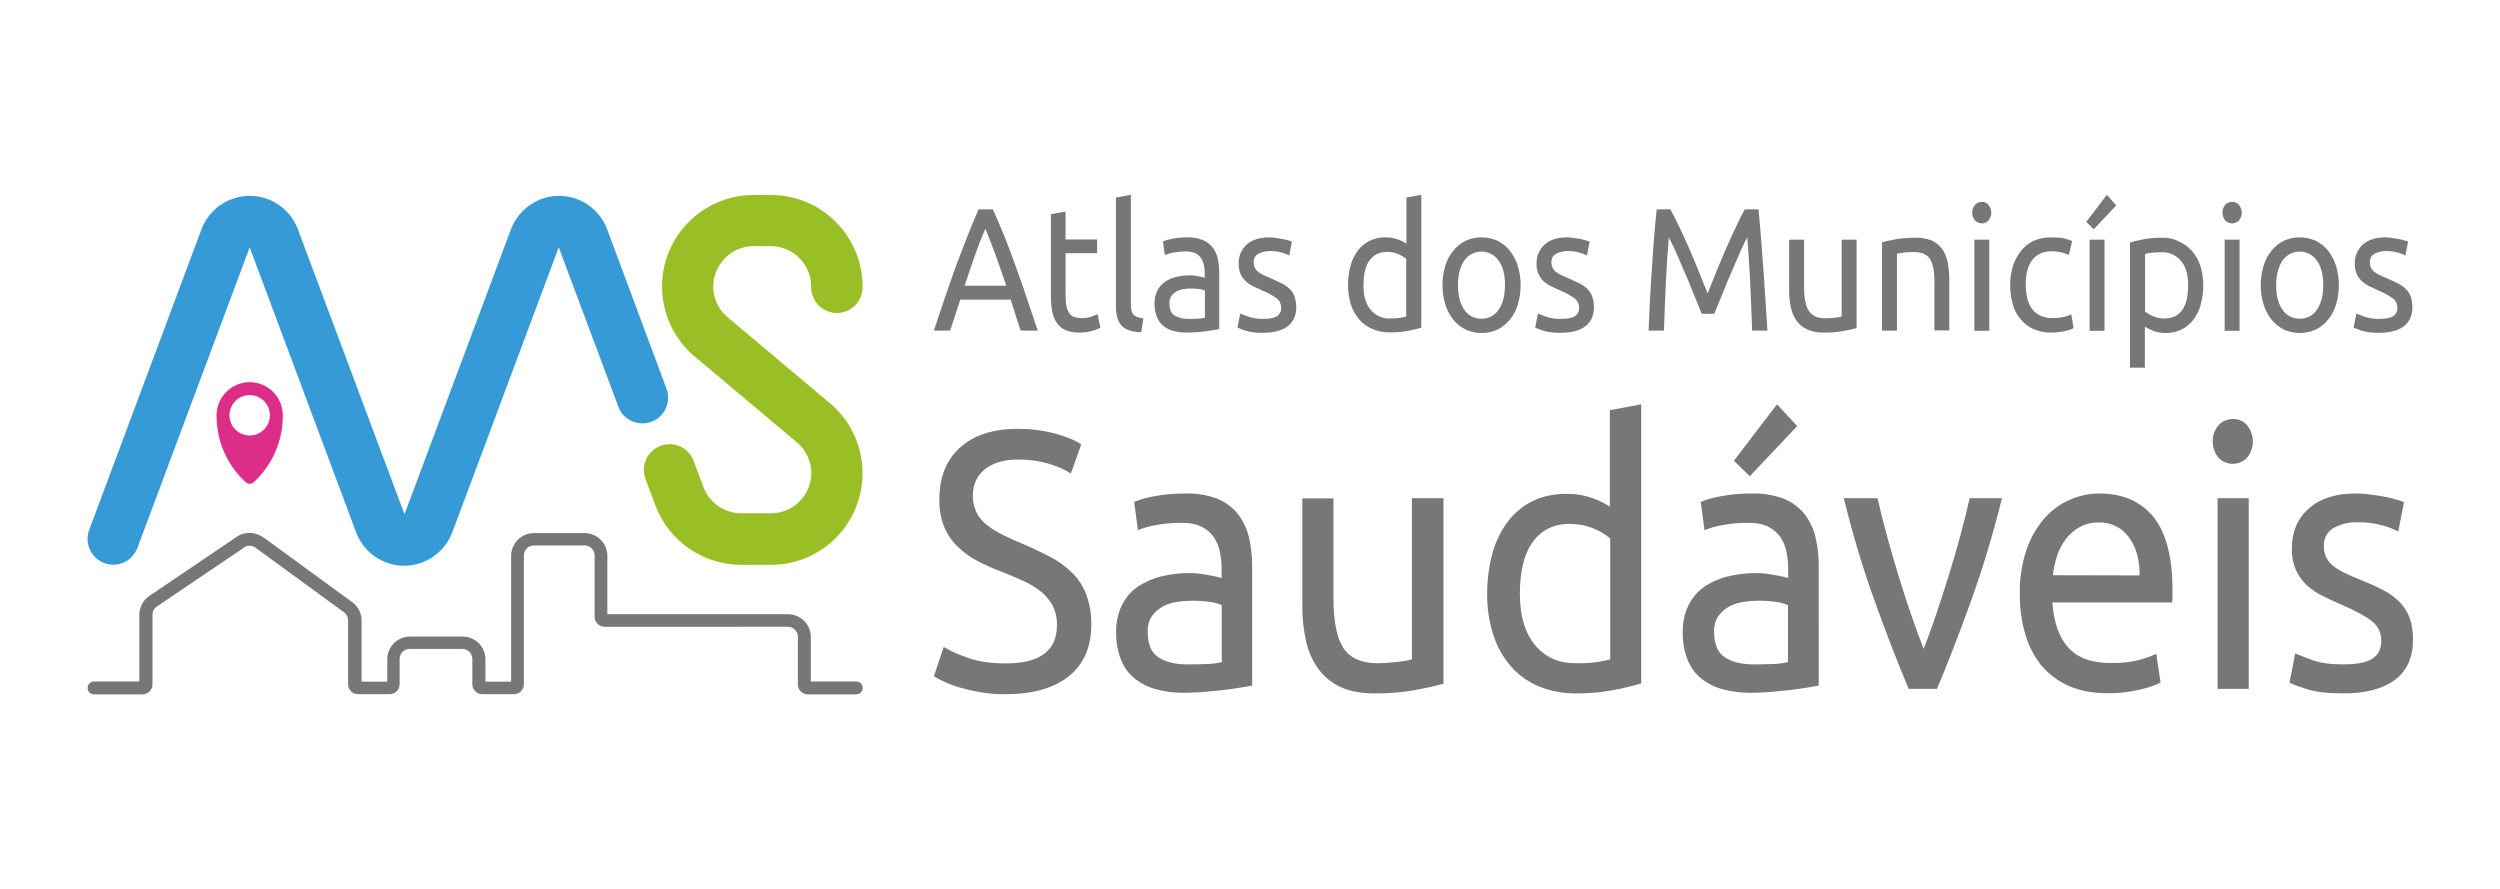 <?xml version="1.0" encoding="utf-8"?>
<!-- Generator: Adobe Illustrator 25.0.0, SVG Export Plug-In . SVG Version: 6.00 Build 0)  -->
<svg version="1.1" id="Layer_1" xmlns="http://www.w3.org/2000/svg" xmlns:xlink="http://www.w3.org/1999/xlink" x="0px" y="0px"
	 viewBox="0 0 1275.6 453.5" style="enable-background:new 0 0 1275.6 453.5;" xml:space="preserve">
<style type="text/css">
	.st0{fill:#DC2E89;}
	.st1{fill:#9ABF26;}
	.st2{fill:#359AD6;}
	.st3{fill:#777777;}
</style>
<g id="Logotipo_Horizontal">
	<g id="Logotipo_horizontal-2">
		<path class="st0" d="M127.4,195c-9.3,0-16.9,7.6-16.9,16.9c-0.1,13,5.3,25.4,14.9,34.2c1.1,1,2.8,1,4,0c9.6-8.8,15-21.2,14.9-34.2
			C144.3,202.5,136.7,195,127.4,195z M127.4,222.2c-5.7,0-10.3-4.6-10.3-10.3s4.6-10.3,10.3-10.3c5.7,0,10.3,4.6,10.3,10.3
			C137.7,217.5,133.1,222.2,127.4,222.2L127.4,222.2z"/>
		<path class="st1" d="M384.5,125.6h8.9l0.6,0c11.3,0.4,20.2,9.8,19.9,21.2c0,0,0,0,0,0c0.1,7.2,6.1,13,13.3,12.9
			c7.2-0.1,13-6.1,12.9-13.3l0-0.2c0-25.8-20.9-46.7-46.7-46.7c0,0,0,0,0,0h-8.9c-25.8,0-46.7,20.9-46.7,46.7
			c0,14.4,6.7,28.1,18.1,36.9l50.1,42.1c9,7,10.6,19.8,3.6,28.8c-3.9,5-9.9,7.9-16.2,7.9h-15.2c-8.5,0-16.1-5.3-19.2-13.2l-5.1-13.6
			c-2.6-6.8-10.1-10.2-16.9-7.6c-6.8,2.6-10.2,10.1-7.6,16.9l0,0.1l5.1,13.6c6.9,18.1,24.3,30.1,43.7,30.1h15.2
			c25.8,0,46.7-20.9,46.7-46.8c0-14.4-6.7-28.1-18.1-36.9l-50.1-42.1c-9-7-10.6-19.8-3.6-28.8C372.2,128.5,378.1,125.6,384.5,125.6
			L384.5,125.6z"/>
		<path class="st2" d="M102.8,117L45.5,270.4c-2.5,6.8,0.9,14.3,7.7,16.9s14.3-0.9,16.9-7.7l57.3-153.4l54.3,145.4
			c5.1,13.6,20.2,20.5,33.7,15.4c7.1-2.7,12.7-8.3,15.4-15.4l54.3-145.4l30.4,81.3c2.5,6.8,10.1,10.2,16.9,7.7
			c6.8-2.5,10.2-10.1,7.7-16.8L309.8,117c-5.1-13.6-20.2-20.5-33.7-15.4c-7.1,2.7-12.7,8.3-15.4,15.4l-54.3,145.4L152,117
			c-5.1-13.6-20.2-20.5-33.7-15.4C111.1,104.2,105.5,109.8,102.8,117"/>
		<path class="st3" d="M127.3,271.9c-2.6,0-5,0.8-7.1,2.4l-44.5,30.1c-2.9,2.2-4.6,5.6-4.6,9.2v34.1H48c-1.8,0-3.3,1.5-3.3,3.3
			s1.5,3.3,3.3,3.3h24.7c2.8,0,5.1-2.3,5.1-5.1v-35.6c0-1.5,0.7-3,1.9-3.9l44.5-30.1c1.9-1.6,4.7-1.5,6.5,0.1l45.2,33
			c1.1,1,1.7,2.4,1.7,3.8v32.6c0,2.8,2.3,5.1,5.1,5.1h16.1c2.8,0,5.1-2.3,5.1-5.1v-12.9c0-2.8,2.3-5.1,5.1-5.1h26.9
			c2.8,0,5.1,2.3,5.1,5.1v12.9c0,2.8,2.3,5.1,5.1,5.1c0,0,0,0,0,0h16.1c2.8,0,5.1-2.3,5.1-5.1c0,0,0,0,0,0v-65.7
			c0-2.8,2.3-5.1,5.1-5.1h25.9c2.8,0,5.1,2.3,5.1,5.1c0,0,0,0,0,0v31.3c0,2.8,2.3,5.1,5.1,5.1H402c2.8,0,5.1,2.3,5.1,5.1v24.3
			c0,2.8,2.3,5.1,5.1,5.1h24.7c1.8,0,3.3-1.5,3.3-3.3s-1.5-3.3-3.3-3.3h-23.2V325c0-6.4-5.2-11.6-11.6-11.6h-92.2v-29.8
			c0-6.4-5.2-11.6-11.6-11.6c0,0,0,0,0,0h-25.9c-6.4,0-11.6,5.2-11.6,11.6c0,0,0,0,0,0v64.2h-13.1v-11.4c0-6.4-5.2-11.6-11.6-11.6
			c0,0,0,0,0,0h-26.9c-6.4,0-11.6,5.2-11.6,11.6c0,0,0,0,0,0v11.4h-13.1v-31.2c0-3.5-1.6-6.8-4.3-9l-45.2-33
			C132.6,272.9,130,271.9,127.3,271.9"/>
		<path class="st3" d="M492.2,145.8c1.7-5.2,3.4-10.2,5.1-15.1c1.7-4.9,3.5-9.5,5.5-14c1.8,4.5,3.6,9.1,5.4,14
			c1.7,4.9,3.5,9.9,5.2,15.1H492.2 M506.6,106.8h-7.3c-2,4.5-3.8,9-5.6,13.5c-1.8,4.6-3.6,9.3-5.5,14.3c-1.8,5-3.7,10.3-5.6,15.9
			c-1.9,5.6-4,11.6-6.1,18.2h8.3l5.2-15.8h25.7c0.9,2.7,1.7,5.3,2.5,7.9c0.8,2.6,1.7,5.2,2.6,7.9h8.7c-2.2-6.5-4.2-12.6-6.1-18.2
			c-1.9-5.6-3.8-10.9-5.6-15.9c-1.8-5-3.6-9.8-5.4-14.3C510.5,115.8,508.6,111.3,506.6,106.8"/>
		<path class="st3" d="M543.8,107.9l-7.6,1.4v41.5c0,2.7,0.2,5.5,0.7,8.2c0.4,2.1,1.2,4.2,2.4,5.9c1.2,1.6,2.7,2.9,4.5,3.6
			c2.3,0.9,4.7,1.3,7.2,1.2c2.2,0,4.4-0.3,6.5-0.9c1.4-0.4,2.7-0.9,4-1.6l-1.5-6.9c-0.6,0.2-1.5,0.6-2.9,1.2
			c-1.8,0.6-3.7,0.9-5.5,0.8c-1.2,0-2.3-0.2-3.4-0.5c-1-0.4-1.8-1-2.5-1.8c-0.7-1.1-1.2-2.3-1.5-3.6c-0.4-1.9-0.5-3.8-0.5-5.8v-21.4
			h16.1v-7h-16.1V107.9"/>
		<path class="st3" d="M577,99.4l-7.6,1.4v55.7c0,4.4,1,7.7,2.9,9.7c2,2.1,5.3,3.2,10,3.3l1.1-7c-1-0.1-2-0.4-3-0.7
			c-0.7-0.2-1.4-0.6-2-1.2c-0.5-0.6-0.9-1.3-1.1-2.1c-0.2-1.1-0.3-2.3-0.3-3.4L577,99.4"/>
		<path class="st3" d="M606.4,162.7c-2.5,0.1-5-0.5-7.1-1.7c-1.8-1.2-2.6-3.2-2.6-6.2c-0.1-1.4,0.3-2.7,1.1-3.9
			c0.7-1,1.6-1.8,2.7-2.3c1.1-0.6,2.3-1,3.5-1.1c1.2-0.2,2.4-0.3,3.6-0.3c1.5,0,3,0.1,4.5,0.3c0.9,0.1,1.8,0.4,2.7,0.8v13.8
			c-1.1,0.3-2.3,0.4-3.5,0.5C609.7,162.7,608.2,162.7,606.4,162.7 M605.7,121.1c-2.5,0-5,0.2-7.4,0.7c-1.7,0.3-3.3,0.7-4.9,1.4
			l0.9,6.9c1.4-0.5,2.8-0.9,4.2-1.2c2.2-0.4,4.4-0.6,6.6-0.6c1.6-0.1,3.3,0.3,4.8,0.9c1.2,0.6,2.2,1.4,2.9,2.5
			c0.7,1.1,1.2,2.3,1.5,3.6c0.3,1.3,0.4,2.7,0.4,4.1v2.3c-0.2-0.1-0.6-0.1-1.1-0.3c-0.5-0.1-1.2-0.3-1.9-0.4
			c-0.7-0.1-1.5-0.3-2.3-0.4c-0.8-0.1-1.6-0.1-2.4-0.1c-2.3,0-4.6,0.3-6.9,0.8c-2,0.5-4,1.3-5.7,2.5c-1.6,1.1-3,2.7-3.9,4.5
			c-1,2.1-1.5,4.3-1.4,6.6c-0.1,2.3,0.4,4.7,1.2,6.9c0.7,1.8,1.9,3.4,3.4,4.6c1.6,1.2,3.3,2.1,5.2,2.5c2.2,0.6,4.4,0.8,6.6,0.8
			c1.7,0,3.4-0.1,5.1-0.2c1.7-0.1,3.3-0.3,4.8-0.5c1.5-0.2,2.8-0.4,4-0.6c1.2-0.2,2.1-0.4,2.7-0.5v-29c0-2.4-0.3-4.8-0.8-7.2
			c-0.5-2.1-1.4-4-2.7-5.6c-1.4-1.6-3.1-2.9-5.1-3.7C611,121.5,608.3,121,605.7,121.1"/>
		<path class="st3" d="M647.6,121.1c-4.8,0-8.6,1.2-11.4,3.6c-2.8,2.5-4.3,6.1-4.2,9.8c-0.1,1.8,0.3,3.6,1,5.3
			c0.6,1.4,1.5,2.6,2.6,3.7c1.2,1.1,2.5,1.9,3.9,2.6c1.5,0.7,3.1,1.5,4.7,2.2c2.6,1,5,2.4,7.3,4c1.5,1.2,2.3,3,2.2,4.8
			c0.1,1.7-0.8,3.4-2.2,4.3c-1.5,0.9-3.8,1.3-6.9,1.3c-2.6,0.1-5.2-0.3-7.6-1.1c-1.9-0.7-3.3-1.3-4.2-1.6l-1.4,7.2
			c1.4,0.6,2.9,1.1,4.3,1.6c2.9,0.8,5.9,1.1,8.8,1c5.4,0,9.6-1.1,12.5-3.3c2.9-2.2,4.4-5.5,4.4-9.7c0-1.9-0.3-3.8-0.9-5.6
			c-0.6-1.5-1.4-2.8-2.6-3.9c-1.2-1.1-2.6-2.1-4.1-2.8c-1.6-0.8-3.4-1.6-5.4-2.5c-1.5-0.6-2.8-1.2-3.9-1.7c-1-0.5-1.9-1.1-2.7-1.7
			c-0.7-0.6-1.2-1.3-1.6-2.1c-0.4-0.8-0.5-1.8-0.5-2.7c-0.1-1.8,0.8-3.5,2.4-4.3c1.7-0.9,3.6-1.4,5.6-1.4c2.1,0,4.3,0.2,6.3,0.8
			c1.3,0.3,2.6,0.8,3.8,1.5l1.4-7.1c-0.4-0.2-1-0.4-1.8-0.6c-0.8-0.2-1.7-0.5-2.7-0.7c-1-0.2-2.2-0.4-3.4-0.5
			C650,121.2,648.8,121.1,647.6,121.1"/>
		<path class="st3" d="M709.2,162.5c-3.8,0.1-7.4-1.5-9.8-4.4c-2.5-2.9-3.7-7.1-3.7-12.6c0-2.2,0.2-4.5,0.6-6.7
			c0.4-1.9,1.1-3.8,2.1-5.4c1-1.5,2.3-2.7,3.8-3.6c1.7-0.9,3.7-1.3,5.6-1.3c2,0,3.9,0.4,5.7,1.2c1.5,0.6,2.8,1.4,4,2.4v29.4
			c-1.1,0.3-2.1,0.5-3.2,0.7C712.7,162.4,710.9,162.5,709.2,162.5 M725.2,99.4l-7.6,1.4v23.5c-1.3-0.9-2.7-1.5-4.2-2.1
			c-2.1-0.8-4.3-1.1-6.5-1.1c-2.8-0.1-5.6,0.6-8.1,1.8c-2.4,1.2-4.4,2.9-6,5c-1.7,2.3-3,4.9-3.7,7.7c-0.9,3.2-1.3,6.5-1.3,9.8
			c0,3.4,0.5,6.9,1.5,10.1c0.9,2.8,2.4,5.4,4.3,7.6c1.9,2.1,4.1,3.7,6.7,4.8c2.8,1.2,5.8,1.7,8.8,1.7c3.2,0,6.3-0.2,9.4-0.8
			c2.7-0.5,5-1.1,6.7-1.6L725.2,99.4"/>
		<path class="st3" d="M755.9,162.6c-3.5,0.1-6.9-1.6-8.8-4.6c-2.1-3.1-3.2-7.2-3.2-12.5c0-5.2,1.1-9.4,3.2-12.5
			c3.4-4.9,10.1-6.1,14.9-2.7c1,0.7,1.9,1.6,2.7,2.7c2.2,3.1,3.2,7.2,3.2,12.5c0,5.2-1.1,9.4-3.2,12.5
			C762.8,160.9,759.5,162.7,755.9,162.6 M755.9,121.1c-2.8,0-5.5,0.6-8,1.7c-2.5,1.2-4.6,2.9-6.3,5c-1.9,2.3-3.3,4.9-4.1,7.7
			c-2,6.5-2,13.5,0,20c0.9,2.8,2.3,5.4,4.1,7.7c1.7,2.1,3.9,3.8,6.3,5c5.1,2.3,11,2.3,16.1,0c2.5-1.2,4.6-2.9,6.3-5
			c1.9-2.3,3.3-4.9,4.1-7.7c2-6.5,2-13.5,0-20c-0.9-2.8-2.3-5.4-4.1-7.7c-1.7-2.1-3.9-3.8-6.3-5
			C761.5,121.7,758.7,121.1,755.9,121.1"/>
		<path class="st3" d="M799.6,121.1c-4.8,0-8.6,1.2-11.4,3.6c-2.8,2.5-4.3,6.1-4.2,9.8c-0.1,1.8,0.3,3.6,1,5.3
			c0.6,1.4,1.5,2.6,2.6,3.7c1.2,1.1,2.5,1.9,3.9,2.6c1.5,0.7,3.1,1.5,4.7,2.2c2.6,1,5,2.4,7.3,4c1.5,1.2,2.3,3,2.2,4.8
			c0.1,1.7-0.8,3.4-2.3,4.3c-1.5,0.9-3.8,1.3-6.9,1.3c-2.6,0.1-5.2-0.3-7.6-1.1c-1.9-0.7-3.3-1.3-4.2-1.6l-1.4,7.2
			c1.4,0.6,2.9,1.1,4.3,1.6c2.9,0.8,5.9,1.1,8.8,1c5.4,0,9.6-1.1,12.5-3.3c2.9-2.2,4.4-5.5,4.4-9.7c0-1.9-0.3-3.8-0.9-5.6
			c-0.6-1.5-1.4-2.8-2.6-3.9c-1.2-1.1-2.6-2.1-4.1-2.8c-1.6-0.8-3.4-1.6-5.4-2.5c-1.5-0.6-2.8-1.2-3.9-1.7c-1-0.5-1.9-1.1-2.7-1.7
			c-0.7-0.6-1.2-1.3-1.6-2.1c-0.4-0.8-0.5-1.8-0.5-2.7c-0.1-1.8,0.8-3.5,2.4-4.3c1.7-0.9,3.6-1.4,5.6-1.4c2.1,0,4.2,0.2,6.3,0.8
			c1.3,0.3,2.6,0.8,3.8,1.5l1.4-7.1c-0.4-0.2-1-0.4-1.8-0.6c-0.8-0.2-1.7-0.5-2.7-0.7c-1-0.2-2.1-0.4-3.4-0.5
			C802,121.2,800.8,121.1,799.6,121.1"/>
		<path class="st3" d="M897.3,106.8h-7c-1.5,2.6-3.1,5.7-4.7,9.3c-1.7,3.6-3.4,7.3-5.1,11.2c-1.7,3.9-3.3,7.8-4.9,11.7
			c-1.6,3.9-3,7.5-4.3,10.7c-1.3-3.2-2.8-6.8-4.3-10.7c-1.6-3.9-3.2-7.8-4.9-11.7c-1.7-3.9-3.4-7.6-5.1-11.2
			c-1.7-3.6-3.3-6.7-4.7-9.3h-7c-0.5,4.5-0.9,9.2-1.3,14.2c-0.4,5-0.8,10.1-1.1,15.4c-0.4,5.3-0.7,10.6-1,16.1
			c-0.3,5.4-0.5,10.8-0.7,16.2h7.8c0.3-8.3,0.6-16.6,1-24.8c0.4-8.2,0.9-15.8,1.5-22.8c0.5,1,1.3,2.5,2.2,4.4
			c0.9,1.9,1.9,4.1,2.9,6.5c1,2.4,2.1,5,3.3,7.7c1.2,2.7,2.3,5.3,3.3,7.9c1,2.6,2,4.9,2.9,7.1c0.9,2.2,1.6,4,2.2,5.4h6.4
			c0.5-1.4,1.3-3.2,2.2-5.4c0.9-2.2,1.9-4.6,2.9-7.1c1-2.6,2.1-5.2,3.3-7.9c1.2-2.7,2.3-5.3,3.3-7.7c1-2.4,2-4.6,2.9-6.5
			c0.9-1.9,1.6-3.4,2.2-4.4c0.6,7,1.1,14.6,1.5,22.8c0.4,8.2,0.7,16.5,1,24.8h7.8C900.5,147.4,899.1,126.8,897.3,106.8"/>
		<path class="st3" d="M947.3,122.3h-7.6v39.2c-0.4,0.2-0.9,0.3-1.3,0.3c-0.6,0.1-1.3,0.2-2.1,0.3c-0.8,0.1-1.6,0.2-2.5,0.2
			c-0.9,0.1-1.7,0.1-2.5,0.1c-3.9,0-6.6-1.2-8.3-3.7c-1.6-2.4-2.5-6.5-2.5-12.1v-24.3h-7.6v26.1c0,2.9,0.3,5.8,0.9,8.6
			c0.5,2.4,1.5,4.7,2.9,6.7c1.4,1.9,3.2,3.4,5.4,4.4c2.6,1.1,5.4,1.7,8.3,1.6c3.3,0,6.7-0.2,10-0.8c2.9-0.5,5.2-1,6.9-1.5
			L947.3,122.3"/>
		<path class="st3" d="M977.3,121.3c-3.3,0-6.7,0.2-10,0.8c-2.9,0.5-5.2,1-7,1.5v45.1h7.6v-39.2c0.3-0.1,0.7-0.2,1.3-0.3
			c0.6-0.1,1.3-0.2,2.1-0.3c0.8-0.1,1.6-0.2,2.5-0.2c0.9-0.1,1.7-0.1,2.5-0.1c1.7,0,3.5,0.2,5.1,0.8c1.3,0.6,2.5,1.5,3.3,2.7
			c0.9,1.5,1.5,3.2,1.8,4.9c0.4,2.4,0.6,4.9,0.5,7.3v24.3h7.6v-26.1c0-2.9-0.3-5.8-0.8-8.7c-0.5-2.4-1.4-4.7-2.8-6.7
			c-1.4-1.9-3.2-3.4-5.4-4.4C983.1,121.7,980.2,121.2,977.3,121.3"/>
		<path class="st3" d="M1015,122.3h-7.6v46.5h7.6V122.3 M1011.2,103c-1.3,0-2.6,0.5-3.5,1.5c-1.9,2.3-1.9,5.6,0,8
			c1.9,1.9,4.9,2,6.8,0.1c0,0,0.1-0.1,0.1-0.1c1.9-2.3,1.9-5.6,0-8C1013.7,103.5,1012.5,102.9,1011.2,103"/>
		<path class="st3" d="M1046.1,121.1c-2.9,0-5.8,0.6-8.5,1.8c-2.5,1.2-4.7,2.9-6.4,5.1c-1.8,2.3-3.2,4.9-4.1,7.7
			c-1,3.2-1.5,6.5-1.4,9.8c0,3.3,0.4,6.6,1.3,9.8c0.8,2.8,2.1,5.4,4,7.6c1.8,2.1,4,3.9,6.6,5c2.8,1.2,5.9,1.9,9,1.8
			c1.1,0,2.3-0.1,3.4-0.2c1.2-0.1,2.3-0.3,3.3-0.5c0.9-0.2,1.9-0.4,2.8-0.7c0.7-0.2,1.3-0.5,1.9-0.9l-1.1-7c-1.2,0.6-2.5,1-3.8,1.3
			c-1.8,0.4-3.6,0.6-5.5,0.6c-2.2,0.1-4.4-0.3-6.4-1.2c-1.7-0.8-3.2-1.9-4.3-3.4c-1.2-1.6-2-3.4-2.5-5.4c-0.5-2.3-0.8-4.6-0.8-6.9
			c0-5.6,1.1-9.9,3.4-12.8c2.3-2.9,5.5-4.4,9.8-4.4c1.6,0,3.2,0.2,4.8,0.5c1.4,0.3,2.7,0.8,4,1.4l1.7-7.1c-1.8-0.8-3.6-1.3-5.5-1.7
			C1050,121.3,1048,121.1,1046.1,121.1"/>
		<path class="st3" d="M1073.8,122.3h-7.6v46.5h7.6V122.3 M1075,99.4l-10.5,13.8l3.8,3.8l11.5-12.2L1075,99.4"/>
		<path class="st3" d="M1104.2,162.5c-2,0-3.9-0.4-5.7-1.2c-1.4-0.6-2.8-1.4-4-2.4v-29.3c1-0.3,2-0.5,3.1-0.6
			c1.8-0.2,3.6-0.3,5.4-0.3c3.8-0.1,7.4,1.5,9.8,4.4c2.5,2.9,3.7,7.1,3.7,12.5c0,2.2-0.2,4.5-0.6,6.7c-0.4,1.9-1.1,3.7-2.1,5.4
			c-1,1.5-2.3,2.7-3.8,3.6C1108.1,162.1,1106.2,162.5,1104.2,162.5 M1103,121.3c-3.1,0-6.3,0.2-9.4,0.8c-2.7,0.6-5,1.1-6.8,1.6v63.9
			h7.6v-20.9c1.3,0.8,2.7,1.5,4.2,2.1c2.1,0.8,4.3,1.1,6.5,1.1c2.8,0.1,5.6-0.6,8.1-1.8c2.4-1.2,4.4-2.9,6-5c1.7-2.3,3-4.9,3.7-7.7
			c0.9-3.2,1.3-6.5,1.3-9.7c0-3.4-0.5-6.9-1.5-10.1c-0.9-2.8-2.4-5.4-4.3-7.6c-1.9-2.1-4.1-3.7-6.7-4.8
			C1109.1,121.8,1106.1,121.2,1103,121.3"/>
		<path class="st3" d="M1142.7,122.3h-7.6v46.5h7.6V122.3 M1138.9,103c-1.3,0-2.6,0.5-3.5,1.5c-1.9,2.3-1.9,5.6,0,8
			c1.9,1.9,4.9,2,6.9,0.1c0,0,0.1-0.1,0.1-0.1c1.9-2.3,1.9-5.6,0-8C1141.5,103.5,1140.2,103,1138.9,103"/>
		<path class="st3" d="M1173.4,162.6c-3.5,0.1-6.9-1.6-8.8-4.6c-2.2-3.1-3.2-7.2-3.2-12.5c0-5.2,1.1-9.4,3.2-12.5
			c3.4-4.9,10.1-6.1,14.9-2.7c1,0.7,1.9,1.6,2.7,2.7c2.2,3.1,3.2,7.2,3.2,12.5c0,5.2-1.1,9.4-3.2,12.5
			C1180.3,160.9,1177,162.7,1173.4,162.6 M1173.4,121.1c-2.8,0-5.5,0.6-8,1.7c-2.5,1.2-4.6,2.9-6.3,5c-1.9,2.3-3.3,4.9-4.1,7.7
			c-2,6.5-2,13.5,0,20c0.9,2.8,2.3,5.4,4.1,7.7c1.7,2.1,3.9,3.8,6.3,5c5.1,2.3,11,2.3,16.1,0c2.5-1.2,4.6-2.9,6.3-5
			c1.9-2.3,3.3-4.9,4.1-7.7c2-6.5,2-13.5,0-20c-0.9-2.8-2.3-5.4-4.1-7.7c-1.7-2.1-3.9-3.8-6.3-5
			C1178.9,121.7,1176.2,121.1,1173.4,121.1"/>
		<path class="st3" d="M1217.1,121.1c-4.8,0-8.6,1.2-11.4,3.6c-2.8,2.5-4.3,6.1-4.2,9.8c-0.1,1.8,0.3,3.6,1,5.3
			c0.6,1.4,1.5,2.6,2.6,3.7c1.2,1.1,2.5,1.9,3.9,2.6c1.5,0.7,3.1,1.5,4.7,2.2c2.6,1,5,2.4,7.3,4c1.5,1.2,2.3,3,2.2,4.8
			c0.1,1.7-0.8,3.4-2.2,4.3c-1.5,0.9-3.8,1.3-6.9,1.3c-2.6,0.1-5.2-0.3-7.6-1.1c-1.9-0.7-3.3-1.3-4.2-1.6l-1.4,7.2
			c1.4,0.6,2.9,1.1,4.3,1.6c2.9,0.8,5.9,1.1,8.8,1c5.4,0,9.6-1.1,12.5-3.3c2.9-2.2,4.4-5.5,4.4-9.7c0-1.9-0.3-3.8-0.9-5.6
			c-0.6-1.5-1.4-2.8-2.6-3.9c-1.2-1.1-2.6-2.1-4.1-2.8c-1.6-0.8-3.4-1.6-5.4-2.5c-1.5-0.6-2.8-1.2-3.9-1.7c-1-0.5-1.9-1.1-2.7-1.7
			c-0.7-0.6-1.2-1.3-1.6-2.1c-0.4-0.8-0.5-1.8-0.5-2.7c-0.1-1.8,0.8-3.5,2.4-4.3c1.7-0.9,3.6-1.4,5.6-1.4c2.1,0,4.3,0.2,6.3,0.8
			c1.3,0.3,2.6,0.8,3.8,1.5l1.4-7.1c-0.4-0.2-1-0.4-1.8-0.6c-0.8-0.2-1.7-0.5-2.7-0.7c-1-0.2-2.2-0.4-3.3-0.5
			C1219.5,121.2,1218.3,121.1,1217.1,121.1"/>
		<path class="st3" d="M519.2,218.8c-12.5,0-22.2,3.2-29.3,9.5c-7.1,6.4-10.6,15.2-10.6,26.6c-0.1,4.8,0.7,9.6,2.5,14
			c1.6,3.8,3.9,7.2,6.8,10c3,2.9,6.4,5.4,10.1,7.3c4,2.1,8.1,3.9,12.3,5.5c3.8,1.5,7.3,3,10.7,4.5c3.2,1.4,6.2,3.2,9,5.3
			c2.6,2,4.7,4.5,6.3,7.3c1.6,3.1,2.4,6.7,2.3,10.2c0,13-8.7,19.5-26.1,19.5c-7.8,0-14.3-1-19.7-3c-4.2-1.4-8.2-3.2-12-5.4l-5,15
			c1.3,0.7,3,1.7,5.2,2.7c2.6,1.2,5.2,2.2,8,3c3.5,1,7,1.8,10.6,2.4c4.3,0.7,8.6,1.1,12.9,1c13.8,0,24.6-3.1,32.2-9.2
			c7.6-6.1,11.4-14.8,11.4-26.2c0.1-5.3-0.7-10.6-2.6-15.6c-1.6-4.2-4.1-8-7.3-11.1c-3.3-3.2-7-5.9-11.1-8c-4.3-2.2-9-4.5-14.2-6.7
			c-3.7-1.5-7-3-10-4.5c-2.8-1.4-5.5-3-8-5c-2.2-1.7-4-3.8-5.3-6.3c-1.3-2.7-2-5.8-1.9-8.8c-0.1-2.8,0.6-5.6,1.8-8.1
			c1.2-2.3,2.8-4.2,4.9-5.7c2.2-1.6,4.6-2.7,7.2-3.4c2.9-0.8,5.9-1.1,8.9-1.1c5.6-0.1,11.2,0.7,16.5,2.3c3.8,1.1,7.4,2.7,10.7,4.8
			l5.3-14.8c-2.7-2-7.1-3.8-13-5.5C532.4,219.6,525.8,218.8,519.2,218.8"/>
		<path class="st3" d="M606,339c-6.3,0-11.3-1.2-14.9-3.6c-3.7-2.4-5.5-6.8-5.5-13c-0.1-2.9,0.6-5.7,2.2-8.1c1.5-2,3.4-3.7,5.6-4.9
			c2.3-1.2,4.8-2,7.4-2.3c2.5-0.4,5.1-0.6,7.6-0.6c3.1,0,6.3,0.2,9.4,0.7c1.9,0.2,3.8,0.8,5.6,1.6v29c-2.4,0.6-4.8,0.9-7.3,1
			C613.1,338.9,609.8,339,606,339 M604.6,251.8c-5.2,0-10.5,0.4-15.6,1.4c-3.5,0.6-7,1.5-10.3,2.9l1.9,14.4c2.9-1.1,5.8-2,8.8-2.5
			c4.5-0.9,9.2-1.3,13.8-1.2c3.5-0.1,6.9,0.5,10,2c2.4,1.2,4.5,3,6.1,5.2c1.5,2.3,2.6,4.8,3.1,7.5c0.6,2.8,0.9,5.7,0.9,8.5v4.9
			c-0.5-0.1-1.3-0.3-2.4-0.6c-1.1-0.3-2.5-0.5-4-0.8c-1.5-0.3-3.2-0.6-4.9-0.8c-1.7-0.2-3.3-0.3-5-0.3c-4.9,0-9.7,0.5-14.4,1.7
			c-4.3,1-8.4,2.8-12,5.2c-3.5,2.4-6.2,5.6-8.1,9.4c-2.1,4.3-3.1,9.1-3,13.8c-0.1,4.9,0.7,9.8,2.6,14.4c1.5,3.8,4,7.1,7.2,9.6
			c3.3,2.5,7,4.3,11,5.3c4.5,1.2,9.2,1.7,13.9,1.7c3.5,0,7.1-0.2,10.7-0.5c3.6-0.3,6.9-0.7,10-1c3.1-0.4,5.9-0.8,8.3-1.2
			c2.5-0.4,4.4-0.8,5.7-1V289c0-5.1-0.5-10.1-1.7-15.1c-1-4.3-3-8.3-5.7-11.8c-2.8-3.4-6.5-6.1-10.6-7.7
			C615.7,252.5,610.2,251.6,604.6,251.8"/>
		<path class="st3" d="M736.4,254.2h-16v82.2c-0.9,0.3-1.9,0.5-2.8,0.7c-1.3,0.2-2.8,0.4-4.4,0.6c-1.6,0.2-3.3,0.3-5.1,0.5
			c-1.8,0.1-3.6,0.2-5.3,0.2c-8.1,0-13.9-2.6-17.3-7.7c-3.4-5.1-5.1-13.6-5.1-25.5v-50.9h-15.9v54.7c-0.1,6.1,0.6,12.1,1.9,18.1
			c1.1,5.1,3.2,9.9,6.2,14.1c2.9,4,6.8,7.2,11.3,9.3c4.7,2.2,10.5,3.3,17.3,3.3c7,0.1,14-0.5,20.8-1.7c6-1.1,10.8-2.2,14.5-3.2
			V254.2"/>
		<path class="st3" d="M803.8,338.4c-8.6,0-15.4-3.1-20.6-9.3c-5.1-6.2-7.7-14.9-7.7-26.3c0-4.7,0.4-9.4,1.4-14
			c0.8-4,2.3-7.9,4.5-11.3c2-3.1,4.7-5.7,8-7.5c3.6-1.9,7.7-2.8,11.8-2.7c4.1,0,8.2,0.8,12,2.4c3,1.2,5.9,2.9,8.4,5.1v61.6
			c-2.2,0.6-4.5,1.1-6.8,1.4C811.1,338.3,807.4,338.5,803.8,338.4 M837.4,206.3l-16,3v49.2c-2.8-1.8-5.7-3.2-8.8-4.3
			c-4.4-1.6-9-2.3-13.6-2.2c-5.9-0.1-11.8,1.2-17.1,3.7c-5,2.5-9.3,6.1-12.6,10.5c-3.6,4.8-6.2,10.3-7.8,16.1
			c-1.8,6.7-2.7,13.6-2.7,20.6c-0.1,7.2,1,14.4,3.2,21.2c1.9,5.9,4.9,11.3,9,16c3.9,4.4,8.7,7.8,14.1,10.1
			c5.9,2.4,12.2,3.6,18.5,3.6c6.6,0.1,13.2-0.5,19.7-1.7c5.7-1.1,10.4-2.3,14.1-3.4V206.3"/>
		<path class="st3" d="M895,339c-6.3,0-11.3-1.2-14.9-3.6c-3.7-2.4-5.5-6.8-5.5-13c-0.1-2.9,0.6-5.7,2.2-8.1c1.5-2,3.4-3.7,5.6-4.9
			c2.3-1.2,4.8-2,7.4-2.3c2.5-0.4,5.1-0.6,7.6-0.6c3.1,0,6.3,0.2,9.3,0.7c1.9,0.2,3.8,0.8,5.6,1.6v29c-2.4,0.6-4.8,0.9-7.3,1
			C902.2,338.9,898.8,339,895,339 M893.7,251.8c-5.2,0-10.5,0.4-15.6,1.4c-3.5,0.6-7,1.5-10.3,2.9l1.9,14.4c2.9-1.1,5.8-2,8.8-2.5
			c4.6-0.9,9.2-1.3,13.8-1.2c3.5-0.1,6.9,0.5,10,2c2.4,1.2,4.5,3,6.1,5.2c1.5,2.3,2.6,4.8,3.1,7.5c0.6,2.8,0.9,5.7,0.9,8.5v4.9
			c-0.5-0.1-1.3-0.3-2.4-0.6c-1.1-0.3-2.5-0.5-4-0.8c-1.5-0.3-3.2-0.6-4.9-0.8c-1.7-0.2-3.3-0.3-5-0.3c-4.9,0-9.7,0.5-14.4,1.7
			c-4.3,1-8.4,2.8-12,5.2c-3.4,2.4-6.2,5.6-8.1,9.4c-2.1,4.3-3.1,9.1-3,13.8c-0.1,4.9,0.7,9.8,2.6,14.4c1.5,3.8,4,7.1,7.2,9.6
			c3.3,2.5,7,4.3,11,5.3c4.5,1.2,9.2,1.7,13.9,1.7c3.5,0,7.1-0.2,10.7-0.5c3.6-0.3,6.9-0.7,10-1c3.1-0.4,5.9-0.8,8.3-1.2
			c2.5-0.4,4.4-0.8,5.7-1V289c0-5.1-0.5-10.1-1.7-15.1c-1-4.3-3-8.3-5.7-11.8c-2.8-3.4-6.5-6.1-10.6-7.7
			C904.7,252.5,899.2,251.6,893.7,251.8 M906.7,206.3l-22,28.8l8.1,7.9l24.2-25.6L906.7,206.3"/>
		<path class="st3" d="M1021.5,254.2H1005c-1.4,6.1-3,12.6-4.9,19.6c-1.9,6.9-3.9,13.8-6,20.6c-2.1,6.8-4.3,13.4-6.4,19.7
			c-2.2,6.4-4.2,12-6.2,17c-1.9-5-4-10.7-6.2-17c-2.2-6.4-4.3-12.9-6.4-19.7c-2.1-6.8-4.1-13.7-6-20.6c-1.9-6.9-3.5-13.4-4.9-19.6
			h-17.2c4.3,17.7,9.5,35.2,15.7,52.4c6,16.7,11.8,31.7,17.4,44.9h14.4c5.6-13.2,11.4-28.2,17.4-44.9
			C1011.9,289.4,1017.1,271.9,1021.5,254.2"/>
		<path class="st3" d="M1047.5,293.5c0.3-3.4,1.1-6.7,2.1-9.9c1-3.1,2.6-6,4.5-8.6c1.9-2.5,4.4-4.6,7.1-6.1c3-1.6,6.3-2.4,9.7-2.3
			c6.1-0.2,11.8,2.6,15.4,7.6c3.7,5.1,5.5,11.5,5.4,19.4L1047.5,293.5 M1071.2,251.8c-5.2,0-10.3,1.1-15.1,3.2
			c-5,2.2-9.4,5.4-13,9.5c-4,4.7-7.1,10.1-9.1,16c-2.4,7.3-3.6,14.9-3.4,22.5c-0.1,6.9,0.8,13.7,2.7,20.3c1.6,5.8,4.4,11.3,8.1,16
			c3.8,4.6,8.6,8.2,14,10.6c5.7,2.6,12.4,3.8,20.2,3.8c5.6,0.1,11.1-0.6,16.6-1.9c4.9-1.2,8.3-2.4,10.2-3.6l-2.2-14.6
			c-2.8,1.3-5.7,2.3-8.7,3.1c-4.6,1.2-9.4,1.7-14.2,1.6c-10,0-17.3-2.6-22-7.9c-4.7-5.2-7.4-12.9-8.1-23h61.1
			c0.1-1.1,0.2-2.2,0.2-3.3v-2.9c0-16.7-3.2-29.2-9.6-37.3C1092.4,255.9,1083.2,251.8,1071.2,251.8"/>
		<path class="st3" d="M1147.4,254.2h-15.9v97.3h15.9V254.2 M1139.3,213.8c-2.8,0-5.4,1.1-7.3,3.1c-4,4.8-4,11.8,0,16.7
			c3.9,4,10.3,4.1,14.3,0.2c0.1-0.1,0.2-0.2,0.2-0.2c4-4.8,4-11.8,0-16.7C1144.7,214.8,1142.1,213.7,1139.3,213.8"/>
		<path class="st3" d="M1201.9,251.8c-10.1,0-18,2.5-23.8,7.6c-5.8,5.1-8.7,11.9-8.7,20.5c-0.1,3.8,0.6,7.6,2.1,11
			c1.3,2.9,3.2,5.5,5.5,7.7c2.4,2.2,5.2,4.1,8.2,5.5c3.1,1.6,6.4,3.1,9.9,4.6c7.1,3.1,12.2,5.9,15.3,8.4c3.1,2.4,4.8,6.2,4.6,10.1
			c0,4.1-1.6,7.1-4.7,9c-3.2,1.9-8,2.8-14.5,2.8c-6.6,0-11.9-0.7-16-2.2c-4-1.5-6.9-2.6-8.7-3.4l-2.9,15c3,1.3,6,2.3,9.1,3.3
			c4.5,1.4,10.6,2.1,18.5,2.1c11.3,0,20-2.3,26.2-6.9c6.1-4.6,9.2-11.4,9.2-20.4c0.1-4-0.5-8-1.9-11.7c-1.2-3.1-3-5.8-5.4-8.1
			c-2.5-2.4-5.4-4.4-8.5-5.9c-3.3-1.7-7.1-3.4-11.3-5.1c-3.2-1.2-5.9-2.4-8.2-3.6c-2.1-1-4-2.2-5.7-3.6c-1.5-1.2-2.6-2.7-3.4-4.4
			c-0.8-1.8-1.1-3.7-1.1-5.6c0-4.1,1.7-7.1,5-9.1c3.6-2,7.6-3,11.7-2.9c4.5-0.1,8.9,0.4,13.2,1.6c2.8,0.7,5.5,1.8,8.1,3.1l2.9-15
			c-0.9-0.4-2.2-0.8-3.9-1.3c-1.7-0.5-3.6-1-5.7-1.4c-2.2-0.4-4.5-0.8-7-1.1C1207,251.9,1204.4,251.8,1201.9,251.8"/>
	</g>
</g>
</svg>
